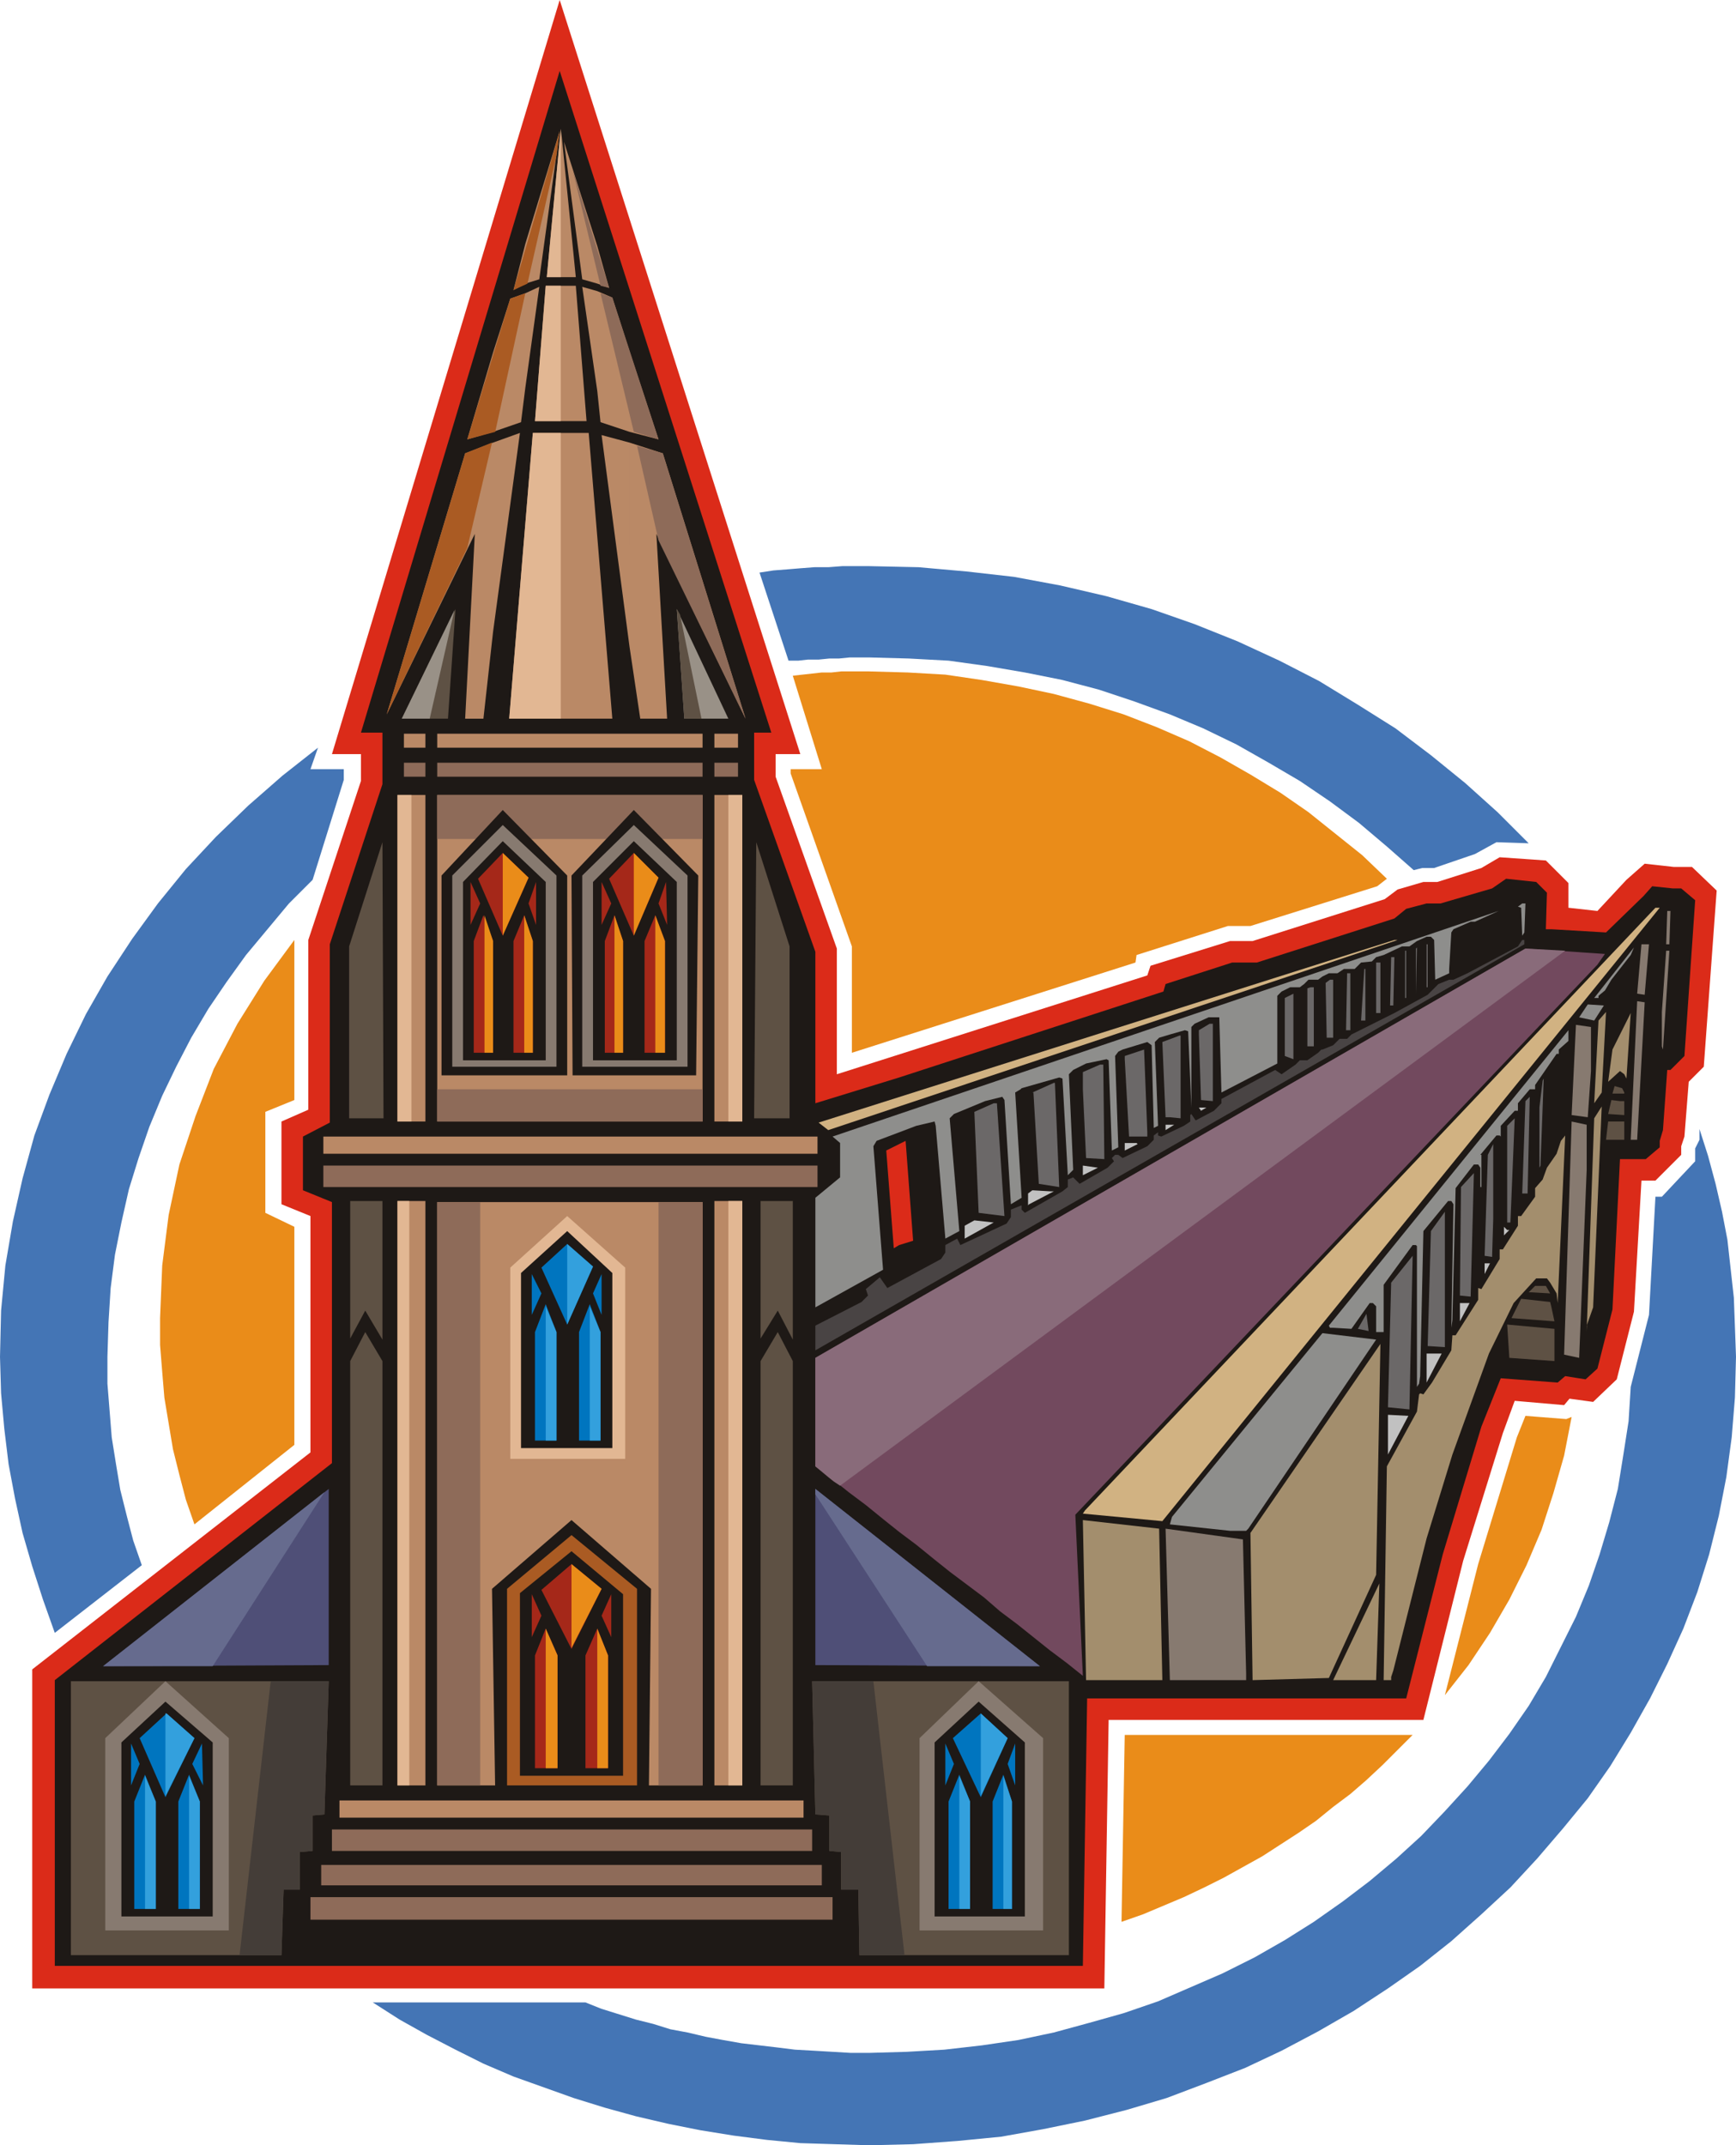 <svg xmlns="http://www.w3.org/2000/svg" fill-rule="evenodd" height="1.997in" preserveAspectRatio="none" stroke-linecap="round" viewBox="0 0 1616 1997" width="1.616in"><style>.pen1{stroke:none}.brush3{fill:#ea8c19}.brush5{fill:#1e1916}.brush6{fill:#8e8e8c}.brush7{fill:#d1b282}.brush8{fill:#877a70}.brush10{fill:#6b6868}.brush12{fill:#a38e6d}.brush13{fill:#5e5144}.brush14{fill:#c1c1c1}.brush16{fill:#ba8966}.brush17{fill:#e2b793}.brush18{fill:#8e6b59}.brush19{fill:#0075bf}.brush20{fill:#33a0dd}.brush21{fill:#a52819}.brush22{fill:#aa5b23}.brush23{fill:#999187}.brush24{fill:#4f4f77}.brush25{fill:#666b8e}.brush26{fill:#443d38}</style><path class="pen1" d="m809 527 46 1 45 4 44 5 43 8 43 10 42 12 40 14 40 16 39 18 37 19 36 22 35 22 33 25 32 26 30 27 29 29-30-1-20 11-38 13h-11l-8 2-25-22-26-22-27-20-28-19-29-17-30-17-31-15-31-13-33-12-33-11-34-9-35-7-35-6-36-5-37-2-37-1h-18l-10 1h-9l-10 1h-10l-9 1h-9l-27-82 13-2 13-1 12-1 13-1h13l13-1h25zm773 524 8 25 7 26 6 26 5 26 3 27 3 27 1 27 1 28-1 38-3 37-5 37-7 36-9 36-11 35-13 34-15 33-16 32-18 32-19 31-21 30-23 28-24 28-25 27-27 25-28 25-29 23-30 21-32 21-33 19-34 18-34 16-36 14-37 14-37 11-39 10-39 8-39 7-41 4-41 3-41 1-32-1-32-1-31-3-31-4-31-5-30-6-30-7-29-8-29-9-28-10-28-10-28-12-26-13-27-14-25-14-25-16h198l15 6 16 5 16 5 16 4 16 5 16 3 17 4 16 3 17 3 17 2 17 2 16 2 18 1 17 1 17 1h17l35-1 35-2 35-4 34-5 33-7 33-9 32-9 32-11 30-13 30-13 30-15 28-16 27-17 27-19 25-19 25-21 23-21 22-23 21-23 20-24 19-25 18-26 16-27 14-28 14-28 12-29 10-29 9-30 8-31 5-31 5-32 2-32 17-67 6-110h6l31-33v-12l4-8v-10zM51 1520l-11-31-10-31-9-31-7-32-6-32-4-33-3-33-1-34 1-43 4-42 7-41 9-40 11-40 14-38 16-38 18-37 20-35 23-35 24-33 26-32 28-30 30-29 32-28 33-26-7 20h31v10l-29 93-22 22-20 24-20 24-18 25-17 25-16 27-14 27-13 27-12 29-10 29-9 29-7 31-6 30-4 31-2 32-1 32v25l2 25 2 25 4 25 4 24 6 24 6 23 8 23-81 63z" style="fill:#4475b5"/><path class="pen1 brush3" d="m809 625 36 1 35 2 34 5 34 6 33 7 33 9 32 10 31 12 30 13 29 15 28 16 28 17 26 18 25 20 25 20 23 22-9 7-118 37h-21l-85 27-1 7-264 84v-99l-57-161v-4h29l-27-87 9-1 9-1 9-1h9l9-1h26zm654 694-7 36-10 35-11 34-14 33-16 32-18 31-20 30-22 28 31-122 36-118 8-20 38 3 5-2zm-148 296-14 14-14 14-15 14-15 13-16 12-16 13-16 11-17 11-17 11-18 10-18 10-18 9-19 9-19 8-19 8-20 7 3-174h268zM181 1419l-8-23-6-23-6-24-4-24-4-24-2-24-2-25v-25l2-49 6-47 10-47 15-45 17-44 22-42 25-40 28-38v149l-27 11v94l27 13v203l-93 74z"/><path class="pen1" style="fill:#db2b19" d="m1586 993-14 14-4 51-3 9v8l-24 24h-13l-7 122-16 63-22 21-22-3-5 6-46-4-11 30-37 119-37 148h-293l-4 250H30v-297l259-202v-220l-27-11v-77l25-11V875l49-148v-25h-27L521 0l224 702h-23v21l57 160v117l289-92 3-9 74-23h21l123-39 12-9 24-7h13l41-13 17-10 43 3 21 21v23l27 3 27-29 17-15 27 3h17l23 22-12 164z"/><path class="pen1 brush5" d="M1557 827h8l13 11-10 145-13 13h-3l-4 56-3 10v6l-13 11h-24l-7 140-14 55-11 10-19-3-7 6-53-4-18 45-36 119-34 134h-297l-4 249H837v-671l13-4-7-93-6 3v-62l246-80 2-7 62-20h23l128-41 11-9 19-5h13l48-14 13-9 28 3 10 10-1 34h5l51 3 35-34 8-9 19 2zM837 1830H51v-266l258-202v-243l-27-11v-50l25-13V879l49-149v-48h-20L521 66l197 616h-16v44l57 160v141l78-24v62l-12 6 7 91 5-3v671z"/><path class="pen1 brush6" d="m1419 868-2 3-1-26-3-1 4-3h3l-1 27z"/><path class="pen1 brush7" d="m1082 1416-74-7 2-3 531-561h4l-463 571z"/><path class="pen1 brush6" d="m1369 858-16 7-2 3-2 34v4l-13 6-1-37-3-3h-4l-9 4-7 5h-7l-17 8-7 2-4 4-10 1-6 6h-10l-6 4h-8l-6 3-4 3h-9l-4 4-4 3h-9l-8 4-4 4v63l-52 27-2-70h-10l-13 6-3 3v75l-3-71-3-1-14 4-10 3-4 4 3 78-4 2-2-77-4-3-23 7-4 2-3 4 3 85-6 3-3-84-2-1-19 4-12 6-4 4 4 89-5 5-5-90-3-1-35 10-1 1-5 3 6 98-10 6-6-97-2-3-16 4-29 12-4 4 9 105-13 7-9-105-1-4-17 4-37 14-3 5 9 115-63 35v-102l23-19v-32l-7-6 620-210-22 10h-4z"/><path class="pen1 brush8" d="M1554 879h-3l1-31h3l-1 31z"/><path class="pen1 brush7" d="m762 1045 536-170h3l-530 177-9-7z"/><path class="pen1" style="fill:#494444" d="m1419 879-660 378v-23l43-22 6-6-2-6 13-11 7 10 50-27 4-6v-7l11-6 3 6 43-20 4-6v-7l10-4v4l3 3 35-20 5-4v-7l5-2 6 6 26-15 6-6-2-3 3-3h3l4 3 23-11 6-6v-4l4-3v3l3 1 21-10 6-4v-6l1-1 4 6 17-9 7-7v-4l50-27 6 4 13-9 4-4h7l10-7 3-3h1l10-4 6-6h7l4-4 14-7 26-13 31-17 10-10 10-4h4l13-6 47-25 4-6h2v4z"/><path class="pen1 brush8" d="m1531 926-7-1 4-46h7l-4 47z"/><path class="pen1 brush10" d="M1328 879h1v40h-1v-40zm-10 4 1-1-1 43v-42z"/><path class="pen1 brush6" d="m1500 912-6 10-6 5v2h-4l37-47-3 7-18 23z"/><path class="pen1" style="fill:#72495e" d="m1487 898-486 512 7 150-15-12-16-12-15-12-15-12-16-12-15-13-16-12-16-12-15-12-16-13-16-12-15-12-16-13-16-12-15-12-16-12v-101l661-381 74 5-7 10z"/><path class="pen1 brush10" d="M1308 885h1v44h-1v-44z"/><path class="pen1 brush8" d="m1548 977-1-3v-32l4-57h3l-6 92z"/><path class="pen1 brush10" d="M1297 936h-3l1-45h3l-1 45zm-12 7h-4v-47h4v47zm-14 7h-4l3-48h1v48zm-14 9h-4l1-53h3v53zm-16 7h-6l-1-51 4-3h3v54zm-18 8h-6v-54l3-1h3v55zm-27 9v-54l8-4v61l-8-3z"/><path class="pen1 brush8" d="M1524 1061h-6l6-129 7 1-7 128z"/><path class="pen1 brush6" d="m1484 950-14-3 8-12 15 1-9 14z"/><path class="pen1 brush12" d="m1484 1027 4-77 7-8-4 75-7 10zm28-27-4-3-11 10 4-30 17-34-4 61-2-4z"/><path class="pen1 brush10" d="m1129 1025-11-1-2-61v-4l10-6h3v72z"/><path class="pen1 brush8" d="m1481 997-3 43-15-2 4-84 14 2v41z"/><path class="pen1 brush6" d="M1451 977v4h-2l-20 29v4h-5l-11 13v7h-3l-13 14v10l-1-1h-3l-15 18h1v30h-1v-18l-2-3h-4l-17 22-3 123-1 7 2-115-2-3h-3l-23 28-3 135-1 7-2 3v-131l-1-1h-3l-27 37v44h-7v-24l-3-3h-3l-17 24-17-1h-3l-1-2 223-275v10l-9 8z"/><path class="pen1 brush10" d="m1099 1041-10-1h-4l-3-70 16-6h1v77zm-31 17h-17l-4-72v-3l18-6 3 77v4zm-40 21-17-1-3-64v-16l16-7h3l1 88zm405 8v-56l3-25 1-2-3 81-1 2zm-447 18-19-3-5-85h-1l20-9h1l4 97z"/><path class="pen1 brush13" d="M1512 1017v1h-11l2-7 7 2 2 4z"/><path class="pen1 brush10" d="m1417 1111 3-86 4-4-2 90h-5z"/><path class="pen1 brush13" d="M1512 1025v13l-15-1 3-13 8 1h4z"/><path class="pen1 brush10" d="m935 1132-24-3-4-94 18-8h3l7 105z"/><path class="pen1 brush12" d="M1477 1234v5l7-198 7-11-8 187-6 17z"/><path class="pen1 brush14" d="m1118 1034-2-3h7l-5 3z"/><path class="pen1 brush10" d="M1403 1138v-90l7-7-4 97h-3z"/><path class="pen1 brush13" d="M1512 1044v17h-17l2-17h15z"/><path class="pen1 brush8" d="m1477 1089-7 175-14-3 7-217 14 3v42z"/><path class="pen1 brush14" d="M1085 1052v-5h8l-8 5z"/><path class="pen1 brush12" d="m1449 1204-6-10-3-4h-10l-21 23-23 47-34 94-24 78-31 123-2 6v3h-7l3-199 28-51 2-16 1-1 3 1 8-11 18-30 1-14h3l21-33v-11l3 1 17-28v-9h3l14-22v-9h3l13-18v-8l7-8 4-11 9-13 4-12 4-5-7 156-1-9z"/><path class="pen1 brush14" d="m1059 1065-12 6v-7h11l1 1z"/><path class="pen1 brush10" d="M1389 1168v2l-7-1 3-94 5-10v70l-1 33z"/><path class="pen1 brush14" d="M1008 1094v1-10l14 2-14 7z"/><path class="pen1 brush10" d="m1359 1206 1-101 12-13-3 115-10-1z"/><path class="pen1 brush14" d="m981 1109-23 12-1 1v-11l4-3 17 1h3z"/><path class="pen1 brush10" d="m1345 1254-16-1 3-107 13-18v126z"/><path class="pen1 brush14" d="M898 1153v-12l9-5 18 2-27 15zm507-8-5 5v-8l3 3h2z"/><path class="pen1 brush10" d="m1292 1310 3-116 20-25-3 143-20-2z"/><path class="pen1 brush14" d="M1382 1186v-10h5l-5 10z"/><path class="pen1 brush13" d="m1443 1204-17-1h-3l6-6h10l4 7zm1 12 3 14-40-3 9-18 27 3 1 4z"/><path class="pen1 brush14" d="M1359 1230v-17h9l-9 17z"/><path class="pen1 brush10" d="m1264 1237 8-14 2 16-10-2z"/><path class="pen1 brush13" d="m1447 1267-42-3-2-31 44 4v30z"/><path class="pen1 brush6" d="m1162 1423-2 2h-15l-56-6 2-7 140-171 50 6-119 176z"/><path class="pen1 brush12" d="m1237 1562-71 2-2-137 121-176-4 215-44 96z"/><path class="pen1 brush14" d="M1328 1287v-27h14l-14 27zm-36 67v-37l19 1-19 36z"/><path class="pen1 brush12" d="M1082 1564h-71l-3-149 71 8 3 141z"/><path class="pen1 brush8" d="M1160 1558v6h-71l-4-141 72 10 3 125z"/><path class="pen1 brush12" d="m1241 1564 43-90-3 90h-40z"/><path class="pen1" style="fill:#896b7a" d="m782 1383 675-498-37-2-661 381v101l6 5 6 5 5 4 6 4z"/><path class="pen1 brush16" d="M665 740h26v304h-26V740zm0 378h26v544h-26v-544z"/><path class="pen1 brush17" d="M678 1118h13v544h-13v-544z"/><path class="pen1 brush16" d="M407 740h247v304H407V740z"/><path class="pen1 brush18" d="M654 1014v30H407v-30h247zM407 740h247v41H407v-41z"/><path class="pen1 brush16" d="M407 1119h247v543H407v-543z"/><path class="pen1 brush18" d="M613 1119h41v543h-41v-543zm-206 0h40v543h-40v-543z"/><path class="pen1 brush16" d="M370 740h26v304h-26V740zm0 378h26v544h-26v-544z"/><path class="pen1 brush17" d="M370 1118h11v544h-11v-544z"/><path class="pen1 brush13" d="M340 1118h16v129l-16-27v-102zm0 544h16v-395l-16-27v422zm-14-544h14v102l-14 26v-128zm14 122-14 27v395h14v-422zm384-122h14v129l-14-27v-102zm0 544h14v-395l-14-27v422zm-16-544h16v102l-16 26v-128zm16 122-16 27v395h16v-422z"/><path class="pen1 brush17" d="m475 1180 53-48 54 48v178H475v-178z"/><path class="pen1 brush5" d="m485 1185 43-39 42 39v163h-85v-163z"/><path class="pen1 brush19" d="m498 1240 10-26 10 26v101h-20v-101z"/><path class="pen1 brush20" d="m508 1216 10 24v101h-10v-125z"/><path class="pen1 brush19" d="m559 1240-10-26-10 26v101h20v-101z"/><path class="pen1 brush20" d="m559 1240-10-24v125h10v-101z"/><path class="pen1 brush19" d="m528 1158-24 22 24 53 24-54-24-21zm-33 28 9 18-9 20v-38zm65 0-8 18 8 20v-38z"/><path class="pen1 brush20" d="M528 1158v75l24-54-24-21z"/><path class="pen1 brush5" d="m411 815 57-61 60 61v186H411V815z"/><path class="pen1 brush8" d="m421 815 47-47 50 47v178h-97V815z"/><path class="pen1 brush5" d="m431 821 37-38 40 38v166h-77V821z"/><path class="pen1 brush21" d="m441 876 9-24 9 24v104h-18V876z"/><path class="pen1 brush3" d="m451 852 8 24v104h-8V852z"/><path class="pen1 brush21" d="m496 876-8-24-10 24v104h18V876z"/><path class="pen1 brush3" d="m496 876-8-24v128h8V876z"/><path class="pen1 brush21" d="m468 794-23 24 23 53 24-54-24-23zm-30 27 9 20-9 20v-40zm61 0-7 20 7 20v-40z"/><path class="pen1 brush3" d="M468 794v77l24-54-24-23z"/><path class="pen1 brush5" d="m458 1479 74-64 74 64-2 190H461l-3-190z"/><path class="pen1 brush22" d="m472 1479 60-50 61 50v183H472v-183z"/><path class="pen1 brush5" d="m484 1483 48-39 48 40v169h-96v-170z"/><path class="pen1 brush21" d="m498 1541 10-25 11 25v105h-21v-105z"/><path class="pen1 brush3" d="m508 1516 11 25v105h-11v-130z"/><path class="pen1 brush21" d="m566 1541-10-25-11 25v105h21v-105z"/><path class="pen1 brush3" d="m566 1541-10-25v130h10v-105z"/><path class="pen1 brush21" d="m532 1456-28 24 28 55 28-56-28-23zm-37 28 9 20-9 20v-40zm74 0-9 20 9 20v-40z"/><path class="pen1 brush3" d="M532 1456v78l28-55-28-23z"/><path class="pen1 brush5" d="m532 815 58-61 60 61-2 186H533l-1-186z"/><path class="pen1 brush8" d="m542 815 48-47 50 47v178h-98V815z"/><path class="pen1 brush5" d="m552 821 38-38 40 38v166h-78V821z"/><path class="pen1 brush21" d="m563 876 9-24 8 24v104h-17V876z"/><path class="pen1 brush3" d="m572 852 8 24v104h-8V852z"/><path class="pen1 brush21" d="m619 876-9-24-10 24v104h19V876z"/><path class="pen1 brush3" d="m619 876-9-24v128h9V876z"/><path class="pen1 brush21" d="m590 794-23 24 23 53 23-54-23-23zm-30 27 9 20-9 20v-40zm60 0-7 20 8 20-1-40z"/><path class="pen1 brush3" d="M590 794v77l23-54-23-23z"/><path class="pen1 brush13" d="m417 669 7-102-50 102h43z"/><path class="pen1 brush23" d="m637 669-7-102 48 102h-41z"/><path class="pen1 brush16" d="M376 683h20v13h-20v-13zm31 0h247v13H407v-13zm258 0h22v13h-22v-13zm-364 375h460v16H301v-16z"/><path class="pen1 brush18" d="M301 1085h460v20H301v-20z"/><path class="pen1 brush16" d="M316 1676h432v16H316v-16z"/><path class="pen1 brush18" d="M309 1703h447v20H309v-20zm-10 33h466v19H299v-19zm-10 30h486v21H289v-21zM665 710h22v13h-22v-13zm-258 0h247v13H407v-13zm-31 0h20v13h-20v-13z"/><path class="pen1 brush13" d="m356 784 1 257h-32V881l31-97zm348 0-2 257h33V881l-31-97z"/><path class="pen1 brush24" d="M306 1386 96 1551l210-1v-164z"/><path class="pen1 brush25" d="M302 1389 96 1551h102l104-162z"/><path class="pen1 brush24" d="m759 1386 209 165-209-1v-164z"/><path class="pen1 brush25" d="m759 1386 209 165H863l-104-160v-5z"/><path class="pen1 brush13" d="M66 1565h240l-4 124-11 1v33l-12 1v35h-15l-2 61H66v-255z"/><path class="pen1 brush26" d="M252 1565h54l-4 124-11 1v33l-12 1v35h-15l-2 61h-39l29-255z"/><path class="pen1 brush13" d="M995 1565H756l3 124 13 1v33l11 1v35h16l1 61h195v-255z"/><path class="pen1 brush26" d="M813 1565h-57l3 124 13 1v33l11 1v35h16l1 61h42l-29-255z"/><path class="pen1 brush8" d="m98 1618 56-53 59 53v179H98v-179z"/><path class="pen1 brush5" d="m113 1622 41-38 44 38v162h-85v-162z"/><path class="pen1 brush19" d="m125 1677 10-25 10 25v100h-20v-100z"/><path class="pen1 brush20" d="m135 1653 10 24v100h-10v-124z"/><path class="pen1 brush19" d="m186 1677-10-25-10 25v100h20v-100z"/><path class="pen1 brush20" d="m186 1677-10-24v124h10v-100z"/><path class="pen1 brush19" d="m155 1595-25 23 24 55 27-55-26-23zm-33 28 8 19-8 20v-39zm66 0-9 19 10 20-1-39z"/><path class="pen1 brush20" d="M155 1595h-1v77l27-54-26-23z"/><path class="pen1 brush8" d="m856 1618 55-53 60 53v179H856v-179z"/><path class="pen1 brush5" d="m870 1622 41-38 43 38v162h-84v-162z"/><path class="pen1 brush19" d="m883 1677 10-25 10 25v100h-20v-100z"/><path class="pen1 brush20" d="m893 1653 10 24v100h-10v-124z"/><path class="pen1 brush19" d="m942 1677-8-25-10 25v100h18v-100z"/><path class="pen1 brush20" d="m942 1677-8-24v124h8v-100z"/><path class="pen1 brush19" d="m913 1595-26 23 26 55 25-55-25-23zm-33 28 8 19-8 20v-39zm65 0-7 19 7 20v-39z"/><path class="pen1 brush20" d="M913 1595v77l25-54-25-23z"/><path class="pen1 brush16" d="m548 403 22 266h-96l22-266h52zm-12-137 10 126h-48l10-126h28zm-14-146 1 8 13 130h-27l13-138zm64 482V412l31 10 77 247-83-172 10 172h-25l-10-67zm0-200v-75l27 82-27-7zm-30-173 11 39-11-4v-35zm30 98v75l-27-9-3-29v-93l14 6 16 50zm0 85v190l-26-197 26 7zm-61-280 31 97v35l-14-4-17-128zm31 139v93l-14-97 14 4zm-67 90v-88l13-6-13 94zm0-97v-37l32-105-19 138-13 4zm-30 148 25-9-25 185V412zm30-185v37l-11 6 11-43zm0 46v88l-4 32-26 9v-74l16-50 14-5zm-39 396h-17l9-172-82 168 73-243 26-10v176l-9 81zm9-341v74l-24 7 24-81z"/><path class="pen1 brush17" d="M522 669h-48l22-266h26v266zm0-549v138h-13l13-138zm0 146v126h-24l10-126h14z"/><path class="pen1 brush18" d="m533 158 34 110-8-2-26-108zm26 115 31 129 23 7-43-132-11-4zm34 142 20 88 81 166-77-247-24-7z"/><path class="pen1 brush22" d="m435 510-75 155 73-243 25-10-23 98zm83-365-27 119-13 6 43-148-3 23zm-29 128-28 129-26 7 40-131 14-5z"/><path class="pen1 brush23" d="m423 568-49 101h26l23-101z"/><path class="pen1 brush13" d="m637 669-7-102 3 5 20 97h-16z"/><path class="pen1 brush17" d="M678 740h13v304h-13V740zm-308 0h13v304h-13V740z"/></svg>
